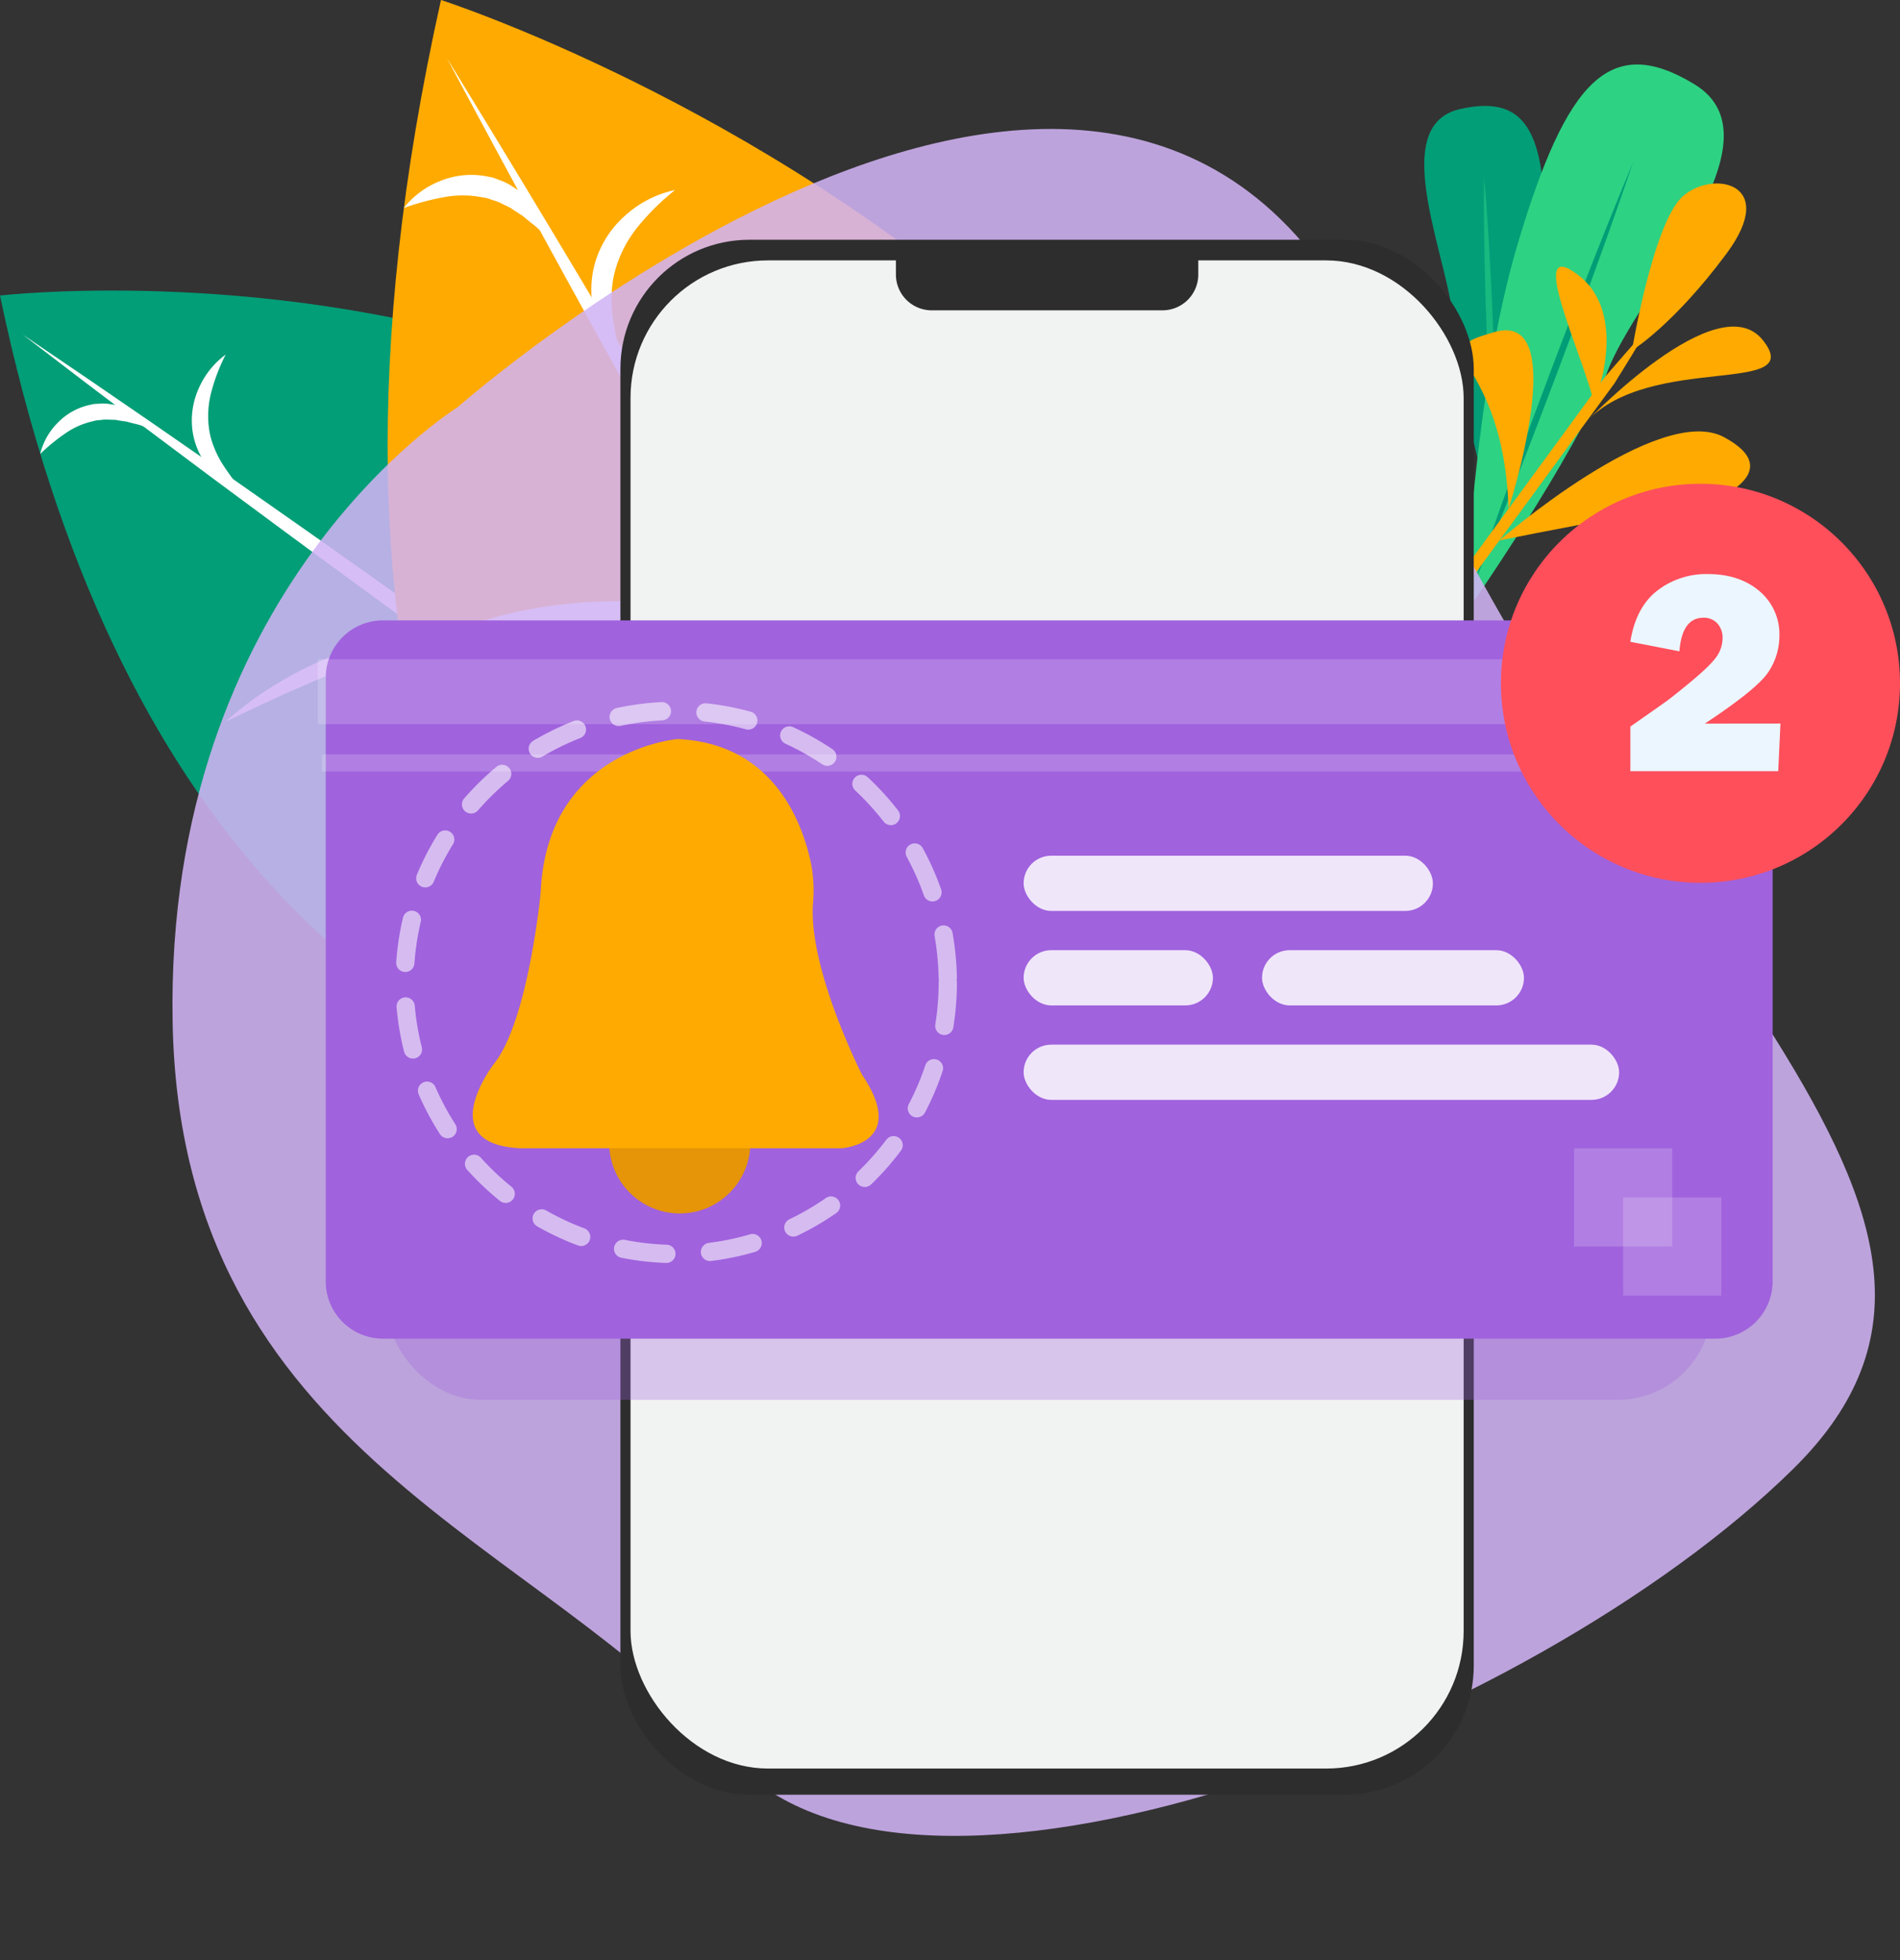 <svg xmlns="http://www.w3.org/2000/svg" width="520.214" height="536.678" viewBox="0 0 520.214 536.678"><rect x="0" y="0" width="520.214" height="536.678" fill="#333333" stroke="none"/><defs><style>.a,.k{fill:#2d2d2d;}.a{opacity:0.05;}.b{fill:#029e77;}.c,.o,.p{fill:#fff;}.d{fill:#fa0;}.e{opacity:0.52;}.f{fill:#2bd284;}.g{fill:#2cd286;}.h{fill:#2dd283;}.i{fill:#019d76;}.j{fill:#d1b3f4;opacity:0.87;}.l{fill:#f1f2f2;}.m,.n{fill:#a062dd;}.m{opacity:0.31;}.o{opacity:0.84;}.p{opacity:0.18;}.q{fill:#ff4f5b;}.r{fill:#ecf6ff;}.s{opacity:0.57;}.t{fill:none;stroke:#fff;stroke-linecap:round;stroke-miterlimit:10;stroke-width:5px;stroke-dasharray:11.95 11.95;}.u{fill:#e59507;}</style></defs><g transform="translate(-63.786 -82)"><g transform="translate(63.786 82)"><ellipse class="a" cx="135.86" cy="17.373" rx="135.86" ry="17.373" transform="translate(144.406 501.931)"/><path class="b" d="M302.075,350.186S62.884,432.044,0,131.594C0,131.594,279.924,99.242,302.075,350.186Z" transform="translate(0 -50.677)"/><path class="c" d="M291.778,352.907q-35.975-24.3-71.436-49.31c-11.857-8.284-23.617-16.708-35.431-25.046l-35.272-25.266L114.531,227.8c-11.662-8.552-23.372-17.05-34.985-25.657Q44.6,176.411,10.18,149.96q35.975,24.3,71.473,49.3c11.857,8.284,23.617,16.708,35.431,25.046L152.3,249.558l35.132,25.474c11.662,8.552,23.366,17.05,34.979,25.657Q257.349,326.462,291.778,352.907Z" transform="translate(-3.961 -58.352)"/><path class="c" d="M385.662,308.6c.342,7.673.788,15.272,1.43,22.8a220.536,220.536,0,0,0,2.963,22.395A111.791,111.791,0,0,0,396.09,375.3a52.427,52.427,0,0,0,12.266,18.638c-6.756-3.775-11.961-10.2-15.48-17.147a71.472,71.472,0,0,1-4.459-10.843,113.952,113.952,0,0,1-2.828-11.289c-.66-3.824-1.222-7.66-1.546-11.515s-.513-7.709-.476-11.564a116.1,116.1,0,0,1,2.1-22.981Z" transform="translate(-149.251 -120.082)"/><path class="c" d="M216.42,418.895a46.183,46.183,0,0,1,7.5-7.331c1.35-1.124,2.8-2.1,4.215-3.146s2.932-1.906,4.4-2.865,3.024-1.765,4.563-2.608,3.122-1.588,4.679-2.382,3.2-1.423,4.8-2.132,3.219-1.381,4.887-1.979l4.93-1.778,5.015-1.515c1.674-.495,3.354-.965,5.052-1.35s3.39-.812,5.095-1.185c3.4-.733,6.86-1.222,10.287-1.772,3.464-.36,6.927-.709,10.385-.861-3.3,1.148-6.628,2.077-9.933,3.054l-4.93,1.533c-1.637.531-3.311.91-4.93,1.484-3.232,1.155-6.555,1.979-9.774,3.207l-4.844,1.655-4.789,1.784c-1.613.55-3.195,1.179-4.771,1.833s-3.17,1.222-4.716,1.943-3.14,1.319-4.692,2.028-3.054,1.436-4.63,2.156c-3.054,1.527-6.109,3.054-9.065,4.747a86.267,86.267,0,0,0-8.736,5.48Z" transform="translate(-84.213 -150.974)"/><path class="c" d="M223.217,203.1c.641,7.331,1.423,14.57,2.444,21.753a195.162,195.162,0,0,0,4.105,21.222,101.985,101.985,0,0,0,3.054,10.275,83.593,83.593,0,0,0,4.075,9.884,60.093,60.093,0,0,0,12.59,17.441,42.9,42.9,0,0,1-15.645-15.736,75.8,75.8,0,0,1-8.436-20.77c-.874-3.629-1.643-7.27-2.169-10.947a108.761,108.761,0,0,1-1.057-11.063,102.36,102.36,0,0,1,1.039-22.059Z" transform="translate(-86.38 -79.03)"/><path class="c" d="M101.19,308.96a89.569,89.569,0,0,1,15.015-10.953,98.967,98.967,0,0,1,16.879-8.021,58.481,58.481,0,0,1,18.546-3.7,31.863,31.863,0,0,1,9.505,1.222,19.64,19.64,0,0,1,8.18,4.667c-5.59-2.816-11.607-3.054-17.453-2.346a64.071,64.071,0,0,0-8.705,1.778c-2.871.764-5.73,1.662-8.552,2.682s-5.638,2.083-8.424,3.256-5.553,2.407-8.345,3.623C112.3,303.67,106.8,306.315,101.19,308.96Z" transform="translate(-39.375 -111.395)"/><path class="c" d="M95.244,158.93a50.776,50.776,0,0,0-3.934,10.257,25.657,25.657,0,0,0-.611,10.128,20.9,20.9,0,0,0,1.3,4.844,27.184,27.184,0,0,0,2.3,4.624,71.25,71.25,0,0,0,6.653,8.809,25.327,25.327,0,0,1-9.542-6.671,20.984,20.984,0,0,1-5.223-10.941A21.381,21.381,0,0,1,87.95,168,22.688,22.688,0,0,1,95.244,158.93Z" transform="translate(-33.454 -61.843)"/><path class="c" d="M18,194.678a18.228,18.228,0,0,1,4.716-8.455,17.374,17.374,0,0,1,8.839-4.979c.428-.085.849-.214,1.283-.257l1.313-.079a11.161,11.161,0,0,1,2.6.061c.855.134,1.71.238,2.541.422a17.033,17.033,0,0,1,2.382.861,12.046,12.046,0,0,1,1.155.476l1.063.611c.709.428,1.393.874,2.065,1.32a30.139,30.139,0,0,1,3.451,3.384c-1.613-.379-3.054-.947-4.472-1.4-.739-.171-1.466-.348-2.175-.538l-1.032-.275c-.348-.079-.715-.092-1.063-.159-.709-.1-1.405-.208-2.089-.342l-2.059-.055a8.845,8.845,0,0,0-2.01.11l-1,.079a7.566,7.566,0,0,0-.977.226,21.442,21.442,0,0,0-7.5,3.256A52.687,52.687,0,0,0,18,194.678Z" transform="translate(-7.004 -70.376)"/><path class="d" d="M427.2,418.6S101.938,387.238,188.348,0C188.348,0,535.127,111.388,427.2,418.6Z" transform="translate(-67.607)"/><path class="c" d="M423.392,415.272q-29.365-47.789-57.734-96.183C356.122,303,346.775,286.81,337.343,270.67l-28.058-48.577-27.752-48.736c-9.163-16.3-18.406-32.548-27.49-48.907Q226.682,75.481,200.28,26q29.371,47.814,57.765,96.183c9.536,16.084,18.876,32.279,28.314,48.418l28.021,48.583,27.746,48.724c9.163,16.3,18.406,32.548,27.49,48.9Q396.984,365.766,423.392,415.272Z" transform="translate(-77.933 -10.117)"/><path class="c" d="M541.285,414c-3.665,9.212-7.215,18.375-10.483,27.6a284.954,284.954,0,0,0-8.473,27.942,144.221,144.221,0,0,0-4.38,28.546,67.782,67.782,0,0,0,4.484,28.485c-5.938-8.051-8.638-18.387-9.066-28.449a92.818,92.818,0,0,1,.544-15.144,147.779,147.779,0,0,1,2.712-14.838c1.271-4.857,2.682-9.658,4.331-14.38s3.513-9.346,5.608-13.867A150.847,150.847,0,0,1,541.285,414Z" transform="translate(-199.723 -161.095)"/><path class="c" d="M288.94,470.77a59.308,59.308,0,0,1,12.737-4.606c2.193-.611,4.417-.977,6.64-1.454s4.472-.672,6.72-1.014,4.508-.47,6.762-.641,4.521-.2,6.787-.3,4.521.031,6.781.049,4.527.092,6.775.269l6.756.538,6.72.892c2.236.312,4.459.66,6.671,1.112s4.423.855,6.622,1.326c4.4.953,8.73,2.224,13.055,3.409,4.276,1.423,8.552,2.865,12.706,4.539-4.5-.409-8.913-1.1-13.323-1.723l-6.622-.825c-2.211-.25-4.38-.69-6.591-.88-4.423-.373-8.772-1.179-13.189-1.436l-6.585-.641-6.591-.452c-2.193-.22-4.392-.318-6.591-.4s-4.4-.226-6.591-.232-4.4-.122-6.6-.116-4.4.043-6.6.061c-4.4.177-8.815.305-13.207.745A111.336,111.336,0,0,0,288.94,470.77Z" transform="translate(-112.432 -180.051)"/><path class="c" d="M409.14,202.78c-3.164,8.98-6.109,17.911-8.766,26.879a254.078,254.078,0,0,0-6.5,27.172A131.206,131.206,0,0,0,392,270.576a108.6,108.6,0,0,0-.483,13.806,77.527,77.527,0,0,0,5.443,27.27c-5.73-7.667-8.925-17.257-10.012-26.879a98.493,98.493,0,0,1,1.142-28.925c.91-4.728,1.949-9.432,3.3-14.05a140.836,140.836,0,0,1,4.661-13.592A131.273,131.273,0,0,1,409.14,202.78Z" transform="translate(-150.334 -78.905)"/><path class="c" d="M214.8,275.173a115.762,115.762,0,0,1,23.525-4.887,128.552,128.552,0,0,1,24.154-.434A75.829,75.829,0,0,1,286.3,275.4a41.41,41.41,0,0,1,10.538,6.506,25.528,25.528,0,0,1,7.123,9.884c-5.083-6.3-12.065-9.774-19.292-12.077a80.391,80.391,0,0,0-11.191-2.584c-3.787-.641-7.63-1.106-11.5-1.411s-7.752-.562-11.656-.666-7.819-.141-11.753-.2C230.713,274.88,222.815,275.051,214.8,275.173Z" transform="translate(-83.583 -104.86)"/><path class="c" d="M287.971,85.16a65.976,65.976,0,0,0-10.128,9.976,33.018,33.018,0,0,0-6.152,11.607,27.043,27.043,0,0,0-1.069,6.39,35.1,35.1,0,0,0,.244,6.677,92.411,92.411,0,0,0,3.128,13.922,32.719,32.719,0,0,1-7.642-12.932,27.178,27.178,0,0,1-.312-15.669,27.655,27.655,0,0,1,8.485-13.164A29.322,29.322,0,0,1,287.971,85.16Z" transform="translate(-103.131 -33.137)"/><path class="c" d="M181,87.448a23.513,23.513,0,0,1,10.073-7.428,22.413,22.413,0,0,1,13.061-1.142c.55.128,1.112.2,1.649.385l1.582.611a14.392,14.392,0,0,1,3.024,1.46c.935.611,1.888,1.222,2.767,1.833a18,18,0,0,1,2.346,2.285,14.358,14.358,0,0,1,1.106,1.179l.91,1.313c.611.886,1.173,1.772,1.723,2.657a37.9,37.9,0,0,1,2.254,5.822c-1.692-1.3-3.054-2.731-4.514-4.026q-1.173-.9-2.266-1.8l-1.081-.91c-.367-.287-.794-.5-1.167-.764-.782-.495-1.539-1-2.272-1.515L207.8,86.245a11.724,11.724,0,0,0-2.444-.941l-1.222-.44a11.142,11.142,0,0,0-1.271-.257,27.88,27.88,0,0,0-10.574-.171A68.419,68.419,0,0,0,181,87.448Z" transform="translate(-70.43 -30.502)"/><path class="b" d="M657.888,162.224s12.3-41.742,13.354-72.695c1.161-34.118-4.148-45.517-23.14-41.18-20.636,4.71-2.162,42.682-1.692,59.561S657.888,162.224,657.888,162.224Z" transform="translate(-248.396 -18.472)"/><g class="e" transform="translate(406.299 48.443)"><line class="f" x1="3.36" y1="89.317" transform="translate(0.047)"/><path class="g" d="M668.51,168.617c-.66-7.428-1.136-14.863-1.552-22.3-.226-3.714-.385-7.434-.574-11.155l-.47-11.167-.373-11.167c-.086-3.72-.214-7.447-.269-11.167-.147-7.453-.226-14.9-.122-22.358.66,7.428,1.136,14.863,1.552,22.3.226,3.72.385,7.441.574,11.161l.47,11.161.367,11.167c.092,3.72.214,7.447.269,11.173C668.528,153.711,668.608,161.164,668.51,168.617Z" transform="translate(-665.103 -79.3)"/></g><path class="h" d="M656.51,179.508s2.211-60.2,14.429-101.284c13.476-45.291,25.468-57.924,48.492-43.88,25.009,15.272-15.938,56.983-23.977,78.932S656.51,179.508,656.51,179.508Z" transform="translate(-255.46 -11.247)"/><path class="i" d="M660.36,188.653q4.967-14.661,10.257-29.194c1.741-4.85,3.543-9.682,5.315-14.521l5.418-14.49,5.5-14.453c1.869-4.808,3.7-9.627,5.6-14.423q5.638-14.4,11.607-28.711Q699.09,87.521,693.8,102.054c-1.741,4.857-3.543,9.682-5.315,14.527l-5.418,14.49-5.5,14.453c-1.833,4.8-3.7,9.621-5.6,14.417Q666.31,174.352,660.36,188.653Z" transform="translate(-256.958 -28.351)"/><path class="d" d="M685.235,146.82c-2.987,5.156-6.109,10.208-9.261,15.272l-10.519,14.337-21.008,28.711-21.014,28.711-10.5,14.3c-3.879,4.508-7.746,9.023-11.741,13.439,3.012-5.144,6.145-10.2,9.273-15.272l10.507-14.35,21.008-28.711,21.014-28.711,10.495-14.356C677.355,155.745,681.222,151.206,685.235,146.82Z" transform="translate(-233.934 -57.13)"/><path class="d" d="M731.45,127.953S737.223,93.133,745.3,85.8s26.567-3.922,12,15.687S731.45,127.953,731.45,127.953Z" transform="translate(-284.621 -32.002)"/><path class="d" d="M711,172.418s36.042-37.789,48.333-22.309S728.636,153.48,711,172.418Z" transform="translate(-276.663 -56.961)"/><path class="d" d="M707.826,156.934s10.073-24.13-4.41-35.162S704.742,143.6,707.826,156.934Z" transform="translate(-271.37 -46.517)"/><path class="d" d="M672,223.223s43.592-37.93,61.522-28.284-3.555,17.538-3.555,17.538S699.007,217.731,672,223.223Z" transform="translate(-261.488 -75.243)"/><path class="d" d="M668.122,196.968s17.538-54.454-3.745-48.48S666.821,154.322,668.122,196.968Z" transform="translate(-255.087 -57.601)"/><path class="j" d="M155.375,133.982s187.48-165.317,252.9-8.9S592.992,353.735,521.134,424.6,278.407,560.982,229.17,502.692,79.559,421.207,77.341,302.439,155.375,133.982,155.375,133.982Z" transform="translate(-30.077 -22.49)"/><rect class="k" width="233.644" height="425.754" rx="35.33" transform="translate(169.868 65.645)"/><rect class="l" width="228.109" height="412.937" rx="37.65" transform="translate(172.635 71.296)"/><path class="k" d="M401.54,110.71h82.793v7.508a9.8,9.8,0,0,1-9.817,9.829H411.345a9.8,9.8,0,0,1-9.8-9.829Z" transform="translate(-156.247 -43.079)"/><rect class="m" width="362.729" height="180.082" rx="25.68" transform="translate(105.902 203.197)"/><path class="n" d="M542.15,293.747V459.034a15.687,15.687,0,0,1-15.687,15.694H161.706A15.687,15.687,0,0,1,146,459.034V293.747a15.687,15.687,0,0,1,15.687-15.687H526.445a15.687,15.687,0,0,1,15.706,15.687Z" transform="translate(-56.811 -108.198)"/><rect class="o" width="112.06" height="15.125" rx="7.563" transform="translate(280.266 234.291)"/><rect class="o" width="163.044" height="15.125" rx="7.563" transform="translate(280.266 286.027)"/><rect class="o" width="51.827" height="15.125" rx="7.563" transform="translate(280.266 260.162)"/><rect class="o" width="71.717" height="15.125" rx="7.563" transform="translate(345.539 260.162)"/><rect class="p" width="398.289" height="17.789" transform="translate(87.002 180.503)"/><rect class="p" width="398.289" height="4.692" transform="translate(88.126 206.557)"/><rect class="p" width="26.891" height="26.891" transform="translate(444.404 327.86)"/><rect class="p" width="26.891" height="26.891" transform="translate(430.958 314.415)"/><circle class="q" cx="54.631" cy="54.631" r="54.631" transform="translate(410.952 132.457)"/><path class="r" d="M771.824,298.216l-.611,13.055H730.73V299.053l9.053-6.353q1.992-1.356,7.434-5.864t7.1-6.915a8.8,8.8,0,0,0,1.655-5.064,5.7,5.7,0,0,0-1.448-4.068,4.954,4.954,0,0,0-3.788-1.539q-5.864,0-6.573,9.194l-13.439-2.608q1.484-9.389,7.331-13.971a21.87,21.87,0,0,1,13.855-4.575q8.65,0,14.124,4.637a15.443,15.443,0,0,1,5.5,12.352,17.794,17.794,0,0,1-2.981,9.774q-2.975,4.637-17.435,14.185Z" transform="translate(-284.341 -100.113)"/><circle class="c" cx="3.781" cy="3.781" r="3.781" transform="translate(168.487 234.297)"/><g class="s" transform="translate(110.777 194.627)"><circle class="t" cx="74.363" cy="74.363" r="74.363"/></g><circle class="u" cx="19.328" cy="19.328" r="19.328" transform="translate(166.783 293.59)"/><path class="d" d="M268.026,331.25s-35.859,2.8-37.539,42.023c0,0-3.36,35.3-12.89,47.038,0,0-16.805,21.851,7.288,22.969h87.967s18.491-1.118,5.6-20.159c0,0-14.771-29.053-13.391-47a38.742,38.742,0,0,0-.66-11.332C301.827,353.12,293.659,332.453,268.026,331.25Z" transform="translate(-82.453 -128.896)"/></g></g></svg>